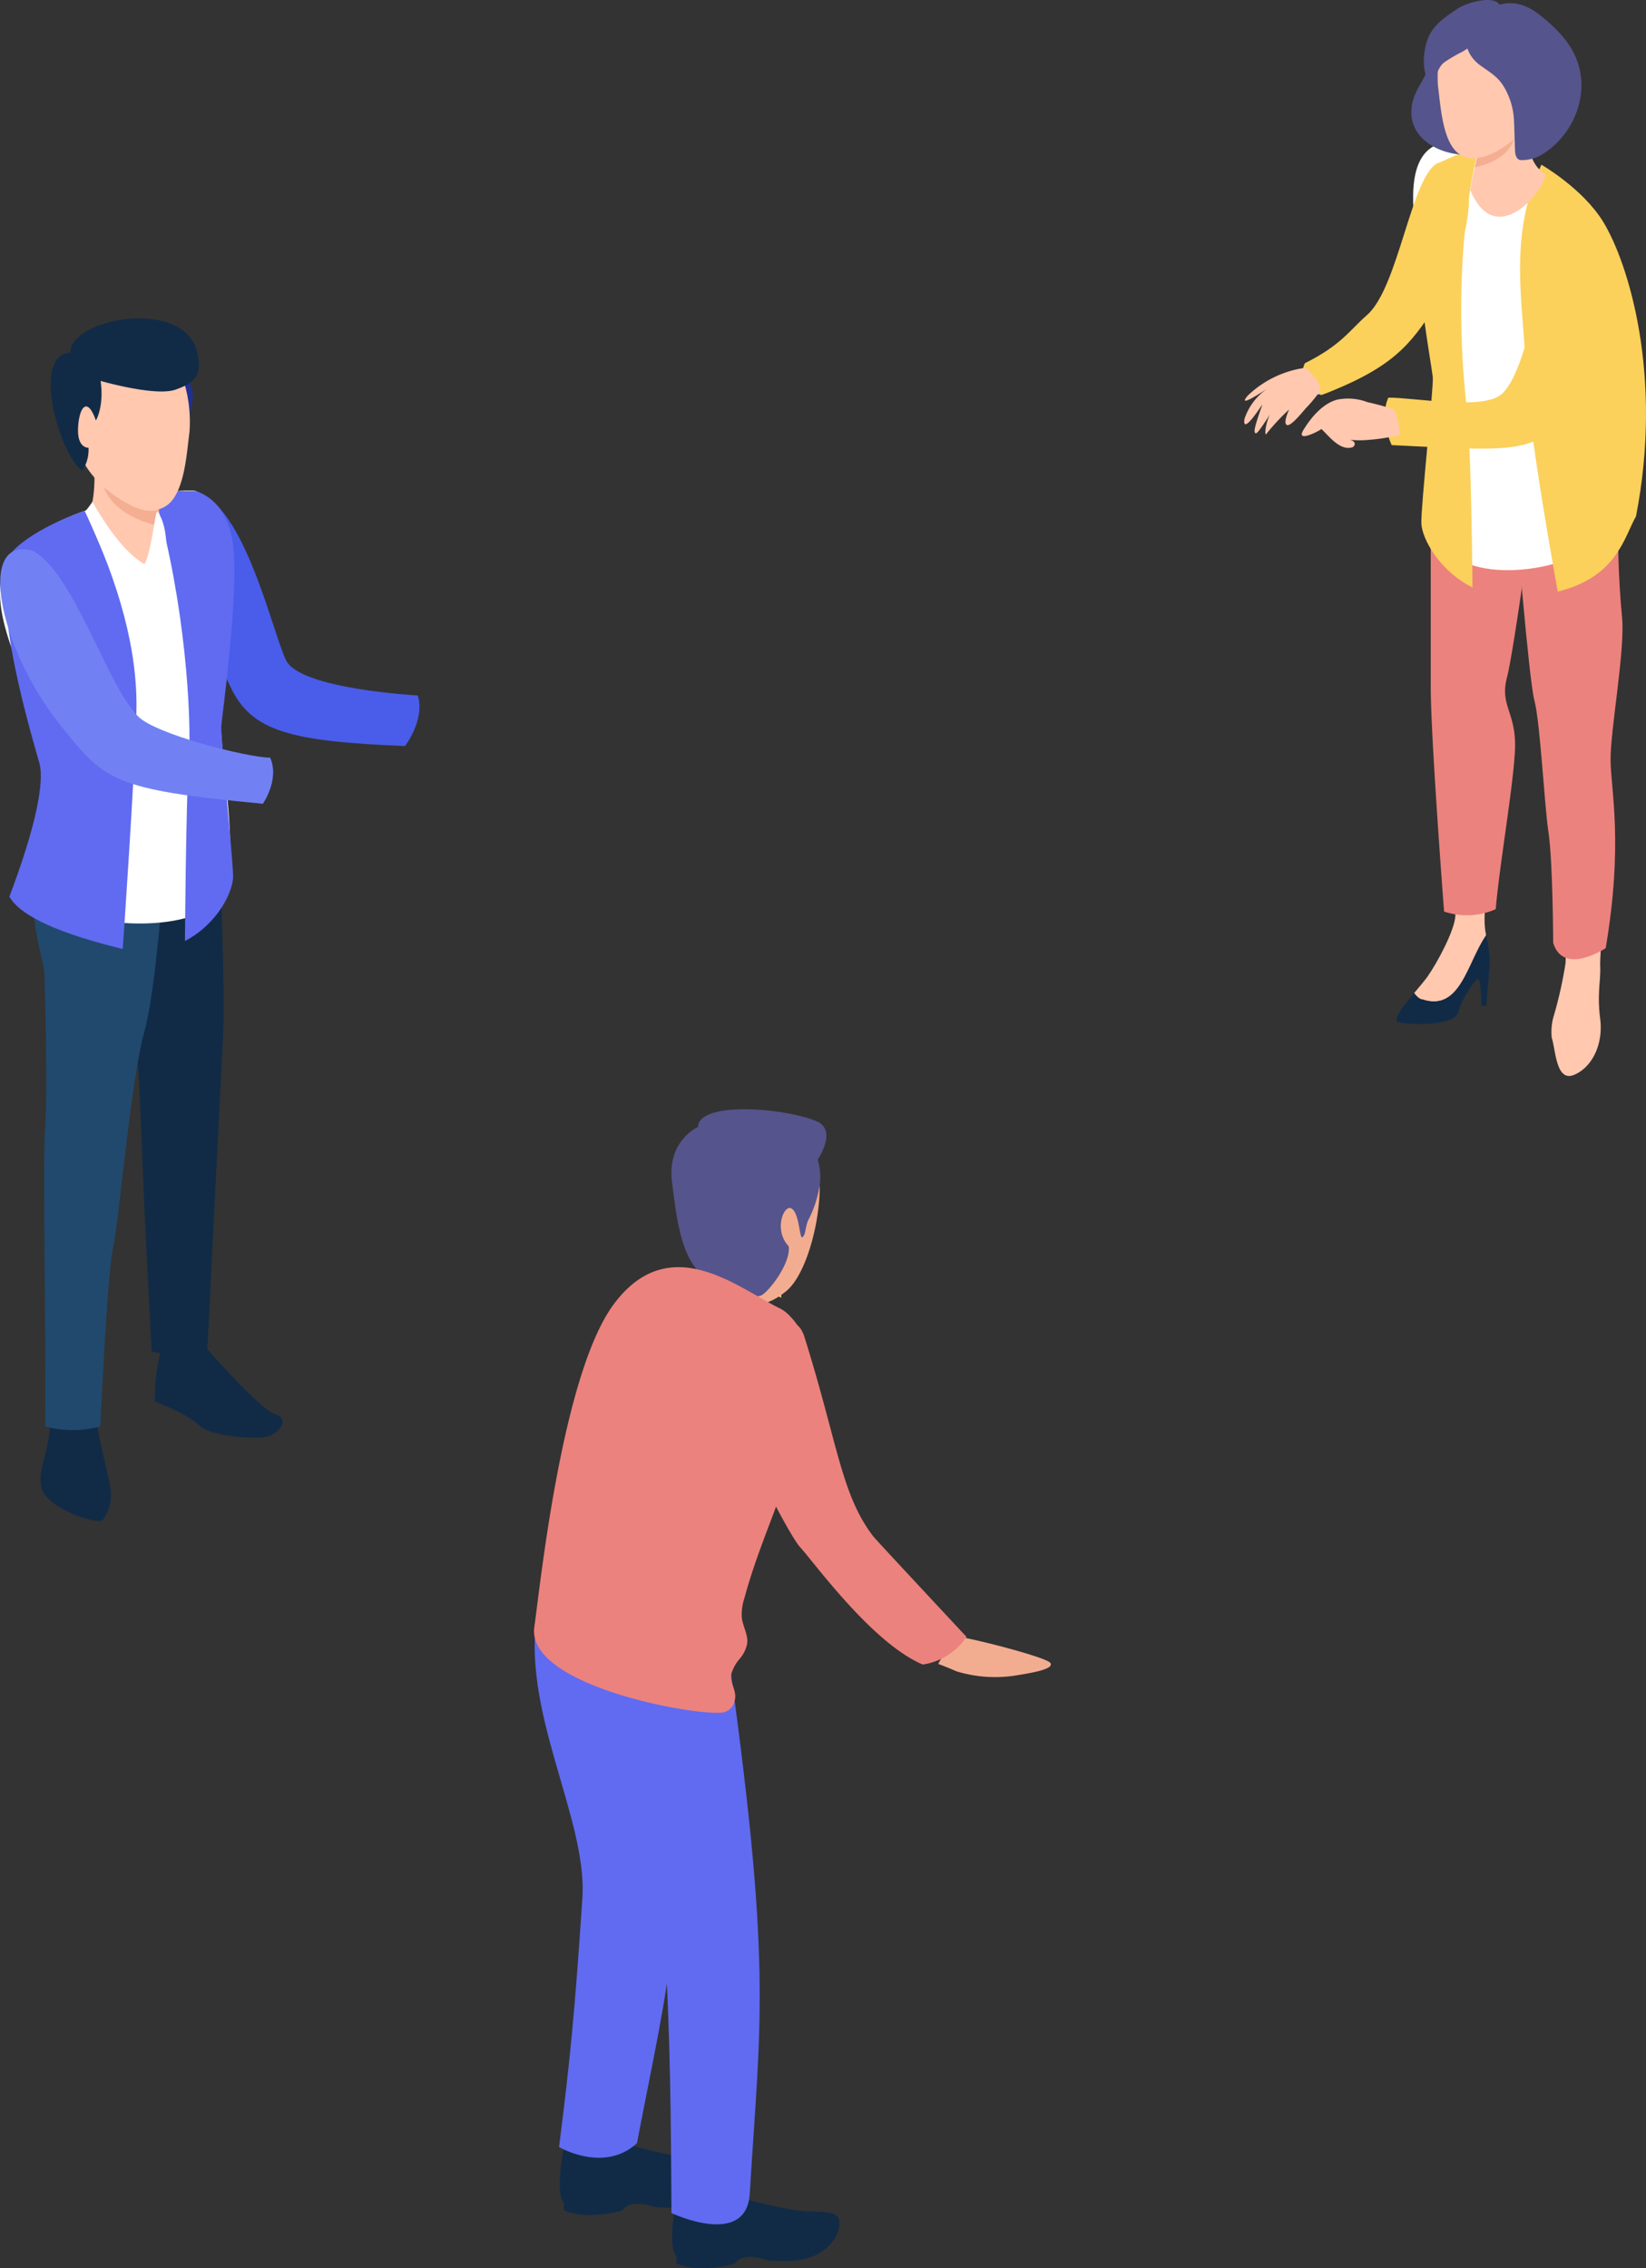 <?xml version="1.0" encoding="UTF-8"?> <svg xmlns="http://www.w3.org/2000/svg" viewBox="0 0 223.12 307.49"><rect x="0" y="0" width="223.12" height="307.49" fill="#333333" stroke="none"/> <defs> <style>.cls-1{fill:#112b46;}.cls-1,.cls-10,.cls-11,.cls-13,.cls-15,.cls-2,.cls-3,.cls-4,.cls-5,.cls-6,.cls-7,.cls-8,.cls-9{fill-rule:evenodd;}.cls-2{fill:#21496d;}.cls-3{fill:#495dea;}.cls-4{fill:#fff;}.cls-5{fill:#606bf1;}.cls-6{fill:#20318d;}.cls-7{fill:#ffc8af;}.cls-8{fill:#7181f4;}.cls-9{fill:#f4ae92;}.cls-10{fill:#ec827d;}.cls-11{fill:#fbd15b;}.cls-12{fill:#83c9ff;}.cls-13{fill:#56548c;}.cls-14{fill:#ffdc85;}.cls-15{fill:#f2ad91;}.cls-16{fill:none;}</style> </defs> <title>3men</title> <g id="Слой_2" data-name="Слой 2"> <g id="Слой_1-2" data-name="Слой 1"> <path class="cls-1" d="M26.64,181.22S35,191,37.29,191.7s.22,3-1.5,3.15-7.2-.06-8.8-1.63-6-3.22-6-3.22a25.42,25.42,0,0,1,1.22-8.3Z"></path> <path class="cls-1" d="M29.54,111.8s1.09,21.75.7,28.88-2.14,42.53-2.14,42.53a15.24,15.24,0,0,1-7.53,0c-1.52-27.14-1.47-35-1.91-39s-1-15.75-1-15.75c-3.24-6.71.15-15.45,1.75-17.56S29.54,111.8,29.54,111.8Z"></path> <path class="cls-1" d="M12.85,190.55c.28,4,1.72,8.65,2.08,11a5.69,5.69,0,0,1-1,4.5c-.55.76-7.27-1.46-8.19-4.05s1-4.86,1.11-9.71C8.94,188.44,12.85,190.55,12.85,190.55Z"></path> <path class="cls-2" d="M22.56,113.49s-1.16,19.79-3,26.39-3.46,25.92-4.24,29.3-1.72,24.2-1.72,24.2a14.77,14.77,0,0,1-7.47,0c.09-19.51-.38-35.36,0-40.71S6,131.46,6,131.46c-1.73-7.38-1.84-8.32,0-13.23S15.71,109.45,22.56,113.49Z"></path> <path class="cls-3" d="M26.37,66.52c6.83,1.92,10.5,19.09,12.41,23s17.86,4.76,17.86,4.76c1,3.35-1.75,6.86-1.75,6.86-15.36-.64-20.78-1.92-23.63-8S18.42,68.58,26.37,66.52Z"></path> <path class="cls-4" d="M26.37,66.52C20.3,66.25,6.23,69.41,1.6,75.31S3.7,91.66,5.31,98s-.75,22.09-.74,23.6c7.18,4.77,24.5,5.37,26.44-1.74.81-7.74-1-16.92-1.06-21.45C30.18,88.64,34.4,69.4,26.37,66.52Z"></path> <path class="cls-5" d="M21.16,68C25.07,81.72,26,97.11,25.6,102.93s-.53,24.64-.53,24.64c4.54-2.39,6.53-6.78,6.53-8.77S29.89,99.8,30,98.4s2.29-17,1.65-24-5.23-7.82-5.23-7.82H20.52Z"></path> <path class="cls-6" d="M24.94,51.4c2.67.85,0,6.92,0,6.92Z"></path> <path class="cls-7" d="M25.06,52.2a18.72,18.72,0,0,1,.63,6.32c-.38,2.77-.63,8.27-3.08,10s-6-.29-8.28-2.26a13.76,13.76,0,0,1-4.85-10c0-4.41,1.67-9.8,8-9.53S25.06,52.2,25.06,52.2Z"></path> <path class="cls-7" d="M12.73,62.39s.5,5.67-1,7.76c-.11,1.4,3.89,7.31,7.87,6.28,2.32-.6,2-3.3,2-3.3a62.87,62.87,0,0,1,0-7Z"></path> <path class="cls-1" d="M26.64,47.45c.91,3.27-.12,4.44-2.88,5.38s-10.12-1.19-10.12-1.19C14.13,55.14,13,57,13,57c-1.21-3.43-2.31-1.68-2.42,1.07S12,60.7,12,60.7a5.08,5.08,0,0,1-.85,3.1c-3-2-7-15.65-1.65-16C9.64,43.09,24.64,40.46,26.64,47.45Z"></path> <path class="cls-5" d="M11.49,69.25c4.72,10,7.2,19,7,27.26s-1.85,32.14-1.85,32.14c-8.19-2-13.77-4.31-15.37-7.1,3.51-9.25,4.79-15.47,4.07-18.1S-1.57,80.75,1.65,74.8C4.73,71.47,11.49,69.25,11.49,69.25Z"></path> <path class="cls-8" d="M4.34,74.63C10,77.44,14.48,93,18.78,97.18c2.44,2.37,14.5,5.46,17.85,5.54,1.29,3-1,6.24-1,6.24C15.06,107,14.15,105.9,7.82,97.82-.06,87.8-3.22,72.69,4.34,74.63Z"></path> <path class="cls-9" d="M21.56,69.07c-1.71.66-4.22-.37-7.48-3,0,0,1,3.82,7.48,5.22Z"></path> <path class="cls-4" d="M12.54,68a11.85,11.85,0,0,1-1,1.33s2,4.48,2.79,6.45A10.44,10.44,0,0,0,17,79.41l2.65-2.9C15.94,74.49,12.54,68,12.54,68Z"></path> <path class="cls-4" d="M21.32,69.35c-.24-.3-.82,5.59-1.71,7.08a10.28,10.28,0,0,0,2.72,2S23.34,71.87,21.32,69.35Z"></path> <path class="cls-1" d="M201.94,130.47c-.21,2.95-.48,5.89-.48,5.89h-.65s0-4.45-.7-3.51C200.17,130.42,201.94,130.47,201.94,130.47Z"></path> <path class="cls-7" d="M192.81,135.49c-.31,0-.74-.34-1.12-.86.67-.8,1.33-1.58,1.78-2.19,1.41-2,3.7-6.32,3.81-8.28s-1.09-22.45-1.42-25-1.26-12-1.17-12.53,8.8,3.37,8.8,3.37c-.11.77-1.29,5.68-.81,8.84s1.25,5.24.81,10.41-2.94,13.45-2.07,17.37v.2C198.94,130.38,198,137.22,192.81,135.49Z"></path> <path class="cls-1" d="M191.69,134.63c.38.52.81.86,1.12.86,5.19,1.73,6.09-5.11,8.65-8.63.82,3.73.45,4.17-.22,4.71s-3.09,3.48-3.52,5.55-7,1.85-8.18,1.42C188.72,138.24,190.22,136.39,191.69,134.63Z"></path> <path class="cls-7" d="M210.83,107.7c.25,2.29,1.59,19.94,1.38,22.89a57.57,57.57,0,0,1-1.52,6.89,7.57,7.57,0,0,0-.34,3.24c.52,1.51.55,6,3,5s4-4.14,3.56-7.6.09-5.12,0-7.19,1.25-14.93,1.47-19.5-1.31-6.76-1.42-9.81a74.36,74.36,0,0,1,.81-9.42s-10.51-5.51-9.64,1.14S210.58,105.41,210.83,107.7Z"></path> <path class="cls-10" d="M193.94,64.78V93.05c0,7,1.81,30.52,1.81,30.52a9.62,9.62,0,0,0,7-.32c.52-6.08,2.3-16.09,2.6-21.35s-2.09-6.13-1.09-10S208,67.5,208,67.5Z"></path> <path class="cls-10" d="M205.4,69.26S207.22,92.11,208,95s1.33,14.06,1.91,17.91.63,14.92.63,14.92c1.39,4.52,7.12.7,7.12.7,2.38-14.16.73-21.2.66-25.35s2-15,1.55-19.53-.9-13.89,0-15.64,1.87-4.63,2.19-9.85c-6.76-2.57-17.37.32-17.37.32Z"></path> <path class="cls-4" d="M195,19.52c6-.3,16.15,6.78,20.75,12.59s1.76,12.1.2,18.32.85,21.79.86,23.29c-7.07,4.74-20.29,5.33-22.24-1.67-.84-7.63.87-15.59.94-20.06C195.23,42.4,187.09,22.4,195,19.52Z"></path> <path class="cls-11" d="M200.22,20.91c-3.11,13.54-2.13,28.17-1.44,33.9s.82,24.83.82,24.83C195,77.3,192.78,73,192.67,71s1.68-18.52,1.55-19.87S191.75,37,192,30.16s2.85-8,2.85-8l5.93-2.64Z"></path> <path class="cls-11" d="M208.94,22.33c-4.6,9.85-2.39,18.89-2.18,27s4.4,30.87,4.4,30.87c8.07-2,9-7.42,10.6-10.19,3.72-19-1-34.35-4.48-40C214.48,25.5,208.94,22.33,208.94,22.33Z"></path> <path class="cls-12" d="M176.42,53a4.47,4.47,0,0,0,4.06,0,1.24,1.24,0,0,0,.78-1.57,1.21,1.21,0,0,0-.78-.78,4.53,4.53,0,0,0-4.06,0,1.24,1.24,0,0,0-.78,1.57A1.21,1.21,0,0,0,176.42,53Z"></path> <path class="cls-11" d="M214,30.1c-5.59,2.74-6.11,19.18-10.39,23.28-2.42,2.32-12.11.47-15.42.53-1.29,2.91.46,6.43.46,6.43,18.47.91,20.69,1.48,25.38-7.5C217.69,45.84,221.46,28.23,214,30.1Z"></path> <path class="cls-11" d="M194.85,22.13C191.27,24,189.57,39,185.3,42.71c-2.42,2.13-3.49,4.07-8.42,6.53-1.29,2.66,2.22,4.32,2.22,4.32,9.84-3.73,12.09-6.93,15.38-11.9C198.55,35.51,202.32,20.43,194.85,22.13Z"></path> <path class="cls-7" d="M178.94,53A18.13,18.13,0,0,1,177,55.35c-.85,1-2.21,2.63-2.63,2.22s.38-2.06.38-2.06a29.28,29.28,0,0,0-3,3.2c-.45.81-.2-1.52.45-2.59-1.62,2.46-2,3-2.13,2.4s1.21-4,1-3.63c-1.87,2.82-2.58,3.21-2.38,1.91a8,8,0,0,1,3.1-4.11c-3.23,2.11-3.46,1.88-2.65.94A14,14,0,0,1,177,49.85C179.51,52.25,178.94,53,178.94,53Z"></path> <path class="cls-7" d="M176.75,58.18c1-1.62,2.56-3.48,4.5-4a7.42,7.42,0,0,1,4.12.34,34.78,34.78,0,0,1,3.63,1,9.27,9.27,0,0,1,.74,3.44,2.92,2.92,0,0,1-.71.16,24.45,24.45,0,0,1-3.4.5,13,13,0,0,1-2.65,0c.29.08.62.22.66.51a.52.52,0,0,1-.41.53c-1.65.43-3.11-1.58-4.12-2.51C179.21,58.21,175.39,60.29,176.75,58.18Z"></path> <path class="cls-13" d="M194.09,5.72a3.16,3.16,0,0,0-.22.5c-.3.89-.09,2-.3,2.88-.35,1.48-1.39,2.63-1.89,4.06-1.81,5.24,3.39,8.17,7.9,7.79a4.36,4.36,0,0,0,2.29-.75c2.18-1.68-.29-4.34-1.32-5.9-.72-1.09-1.73-2.54-1.81-3.88s.59-2.34.33-3.69a2.69,2.69,0,0,0-5-1Z"></path> <path class="cls-7" d="M207.55,16.31s-1.49,5.14,1.91,7.3c.1,1.25-3.46,6.57-7,5.66-2.08-.53-3.15-3.5-3.15-3.5A57.1,57.1,0,0,1,200.58,20Z"></path> <path class="cls-7" d="M195.5,5.85a17.21,17.21,0,0,0-.58,5.8c.35,2.53.58,7.57,2.83,9.19s5.46-.26,7.59-2.07a12.66,12.66,0,0,0,4.44-9.18c0-4-1.53-9-7.35-8.73S195.5,5.85,195.5,5.85Z"></path> <path class="cls-13" d="M199.57,3.39c-1.5,1.84-.79,4.1,1.07,5.46,1.29.94,2.42,1.53,3.27,3a9.66,9.66,0,0,1,1.31,4.44c.07,1.29.08,2.56.14,3.84,0,.59.06,1.4.7,1.57a5.27,5.27,0,0,0,2.88-.7,10.55,10.55,0,0,0,2.79-2.41A11.06,11.06,0,0,0,214.36,12c.16-4.5-2.41-7.42-5.68-10S202.25.11,199.57,3.39Z"></path> <path class="cls-13" d="M197.64,1.13h0c1.14-.76,5.76-2.19,5.78.16S199.94,6,198.16,7.05a20.12,20.12,0,0,0-2.37,1.39c-1,.74-1,2.15-1.87,2.79-1.28-1.23-1-4.26-.44-5.77C194.14,3.42,195.94,2.28,197.64,1.13Z"></path> <path class="cls-9" d="M200.18,21.43c2.38-.21,5-2.51,5-2.51s-.54,2.77-5.28,3.76Z"></path> <path class="cls-14" d="M101.64,170V155c0,2.15,1.41,4.3,4.25,5.94v15C103.09,174.31,101.64,172.16,101.64,170Z"></path> <path class="cls-15" d="M127.18,225.57s.74.25,2.47,1a17.9,17.9,0,0,0,7.8.6c2.33-.37,5.54-.89,4.92-1.74s-12.35-3.79-12.84-3.55S127.18,225.57,127.18,225.57Z"></path> <line class="cls-16" x1="123.76" y1="153.34" x2="123.76" y2="153.33"></line> <path class="cls-1" d="M76.41,291.25l8-.71s5.08,1.43,8.09,1.86,5.15-.07,5.87,1a1.17,1.17,0,0,1,.16.73h0c.15,1.58-1.24,3.06-2,3.63-1.56,1.14-3.26,1.83-7.91,1.42-1.22-.48-3.39-.8-4.19.41-1.22.57-5.87,1.21-8,0v-1C75.2,297.34,76.41,291.25,76.41,291.25Z"></path> <path class="cls-5" d="M72.94,218.11c-2.62,13.53,6.75,28.32,6,39.25-1,15-1.61,21.51-3.16,33.7,0,0,6.08,3.6,10.56-.52,4.58-23.89,6.61-28.17,6-71.87Z"></path> <path class="cls-15" d="M109.94,155.89c2.69,3.13.43,16-3.34,19.12s-6.89,2-10.16-.77-5.19-9.7-4.4-14.91C93.07,152.22,102.25,147,109.94,155.89Z"></path> <path class="cls-13" d="M110.84,157.2a7.91,7.91,0,0,1,.24,3.68,15.28,15.28,0,0,1-1.55,4.59c-.42,1.05-.28,1.81-.73,2.23s-.38-3-1.43-3.82-2.59,2.82-.46,5.07c.31,2.24-2.57,6-3.63,6.61s-5.47-.05-8.19-2.74-3.31-7-4-12.61,3.53-7.43,3.53-7.43c.07-3.58,12-2.59,16.23-.71C113.47,153.36,110.84,157.2,110.84,157.2Z"></path> <path class="cls-1" d="M91.64,298.46l8-.72s5.08,1.43,8.09,1.86,5.15-.07,5.87,1a1.19,1.19,0,0,1,.16.74h0c.15,1.58-1.24,3.06-2,3.64-1.55,1.13-3.25,1.82-7.9,1.41-1.22-.48-3.39-.8-4.19.41-1.22.57-5.87,1.22-8,0v-1C90.41,304.54,91.64,298.46,91.64,298.46Z"></path> <path class="cls-5" d="M78.94,221.52c-.87,13.8,10.43,28.88,11.08,40,.9,15.26.92,26.06,1,38.49,0,0,10.15,4.81,10.61-2.62,1.49-24.36,3.09-30.75-3.21-75.31Z"></path> <path class="cls-10" d="M105.53,177.28c-5.67-2.82-14.85-10.57-22.36-.44-7,9.5-9.93,38-10.74,43.73-1.09,7.7,20.38,11.83,25.15,11.62a2,2,0,0,0,2-1.61c.4-1.41-.74-2.41-.43-3.71a5.49,5.49,0,0,1,1.12-2,4.46,4.46,0,0,0,1-2c.19-1.22-.58-2.37-.72-3.6a7.09,7.09,0,0,1,.37-2.66c1.94-7.25,5.32-14,7.21-21.26,1.27-4.94,3.09-12.78-1-16.87A4.72,4.72,0,0,0,105.53,177.28Z"></path> <path class="cls-10" d="M109,181.11c4.54,14.39,5,21.53,9.41,27.21.33.43,12.6,13.58,12.6,13.58a8.62,8.62,0,0,1-5.94,3.75c-6.85-2.93-14.61-13.71-16.69-16-1.2-1.33-8-13.74-9-20.05S107.11,175.42,109,181.11Z"></path> </g> </g> </svg> 